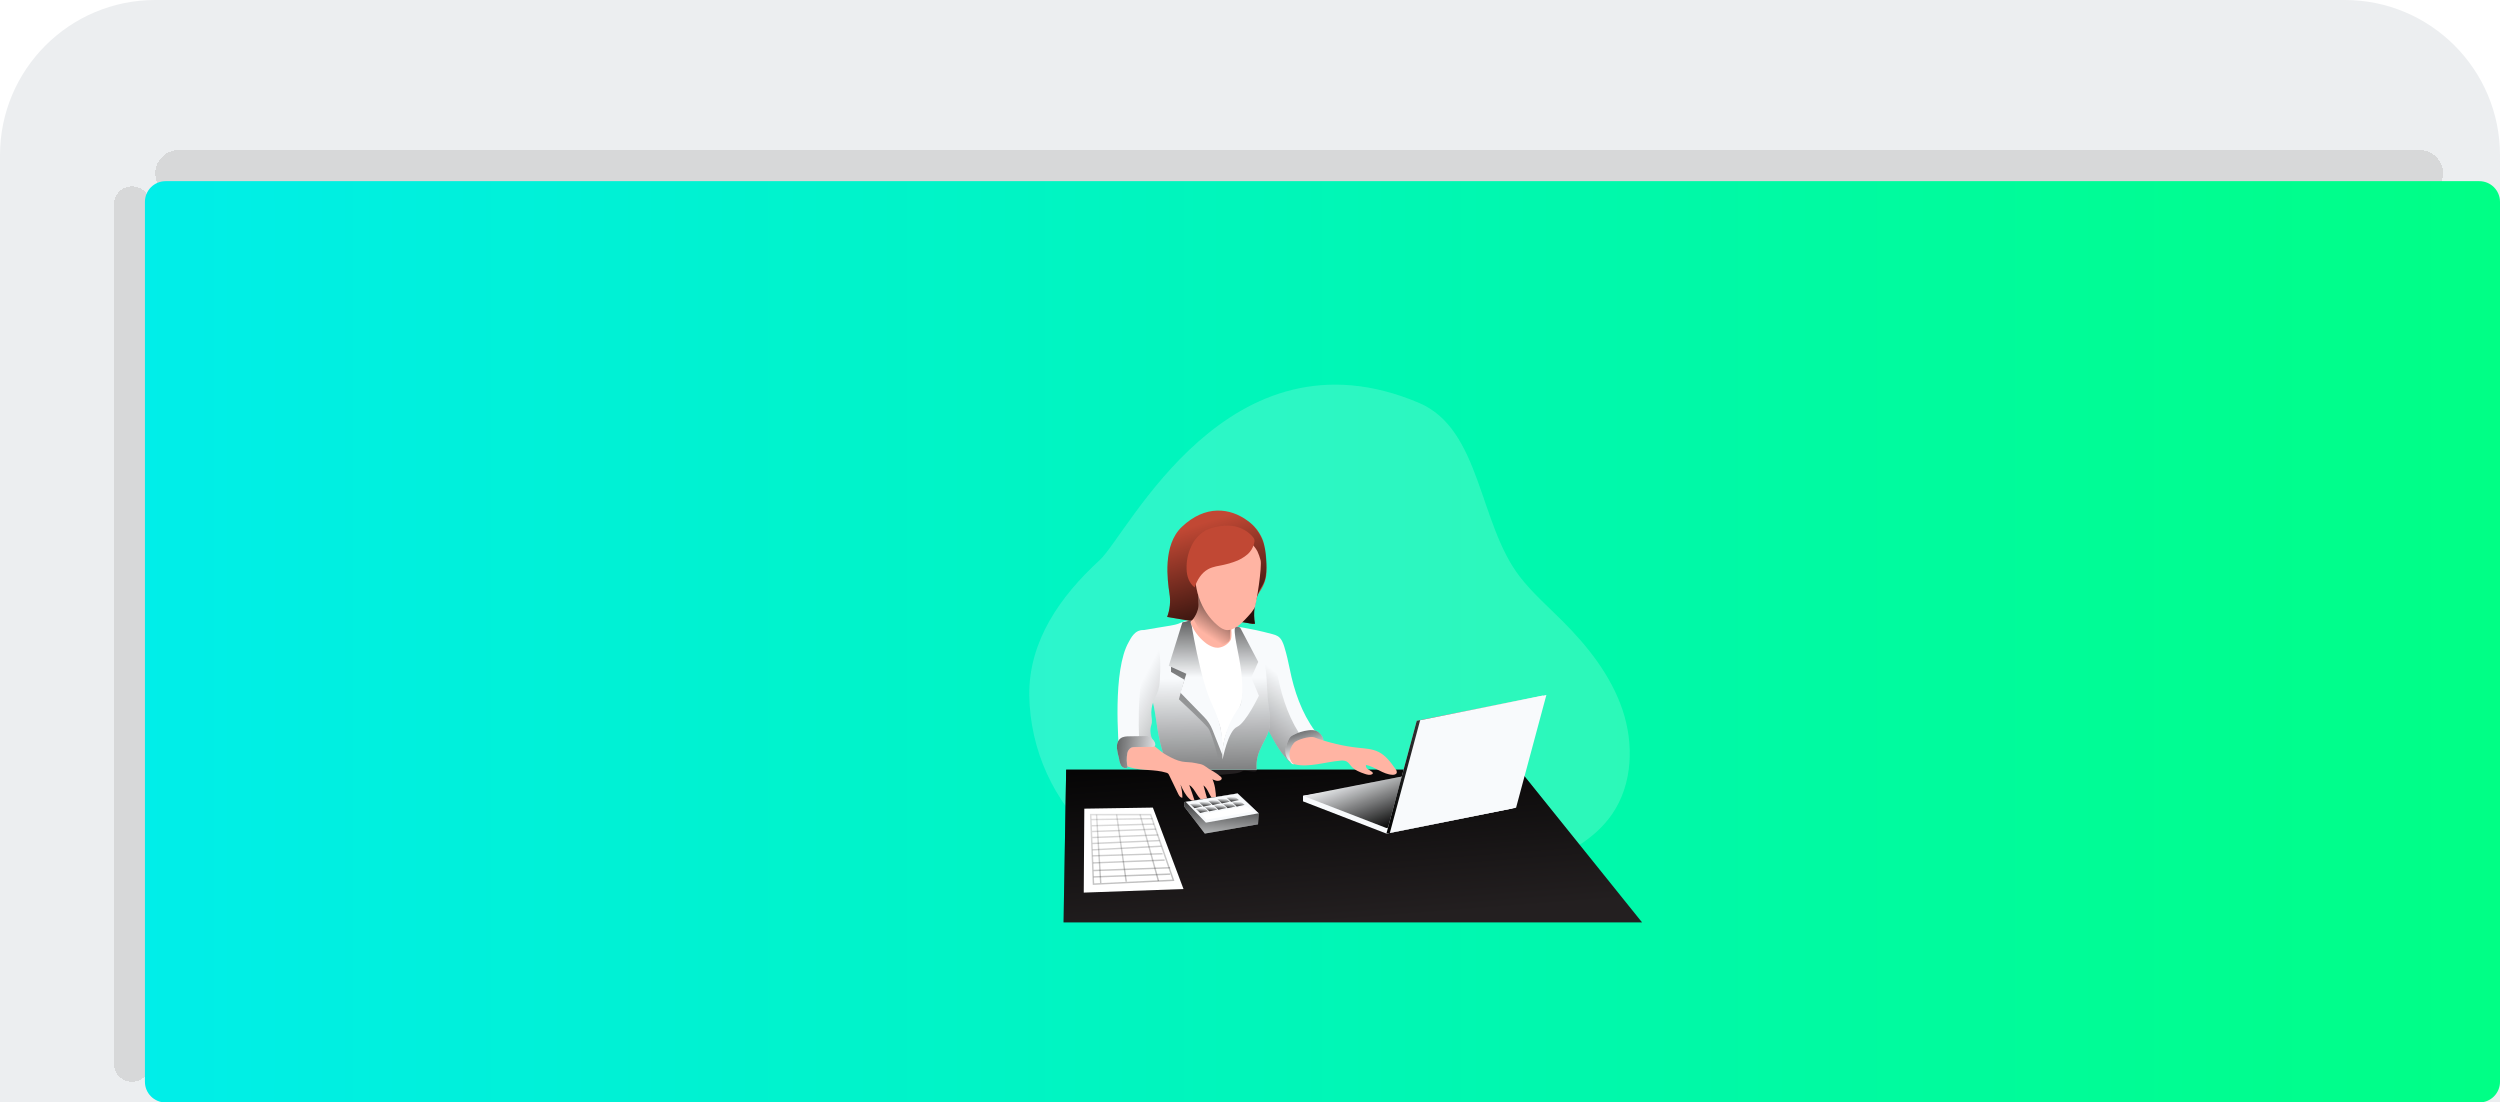 <svg width="483" height="213" viewBox="0 0 483 213" fill="none" xmlns="http://www.w3.org/2000/svg">
<path d="M0 30C0 13.431 13.431 0 30 0H453C469.569 0 483 13.431 483 30V213H0V30Z" fill="#ECEEF0"/>
<g filter="url(#filter0_d_9522_3289)">
<path d="M36 38.5C36 36.015 38.015 34 40.5 34H473.5C475.985 34 478 36.015 478 38.5V38.5C478 40.985 475.985 43 473.5 43H40.5C38.015 43 36 40.985 36 38.5V38.5Z" fill="#CFCFCF" fill-opacity="0.7" shape-rendering="crispEdges"/>
</g>
<g filter="url(#filter1_d_9522_3289)">
<path d="M31.5 213C29.567 213 28 211.433 28 209.5L28 43.5C28 41.567 29.567 40 31.5 40V40C33.433 40 35 41.567 35 43.5L35 209.5C35 211.433 33.433 213 31.5 213V213Z" fill="#CFCFCF" fill-opacity="0.7" shape-rendering="crispEdges"/>
</g>
<path d="M28 39C28 36.791 29.791 35 32 35H479C481.209 35 483 36.791 483 39V209C483 211.209 481.209 213 479 213H32C29.791 213 28 211.209 28 209V39Z" fill="url(#paint0_linear_9522_3289)"/>
<path opacity="0.18" d="M211.448 161.966C203.574 154.909 199.01 144.883 198.853 134.31C198.757 123.872 204.784 115.248 212.467 108.207C217.938 103.172 237.324 62.256 274.128 77.827C286.146 82.913 285.641 101.124 293.655 111.45C296.06 114.554 299.042 117.158 301.824 119.938C306.766 124.861 311.222 130.501 313.459 137.116C315.696 143.731 315.435 151.459 311.506 157.223C308.157 162.139 302.617 165.091 297.049 167.171C282.808 172.486 267.289 173.242 252.101 172.763C238.242 172.326 221.838 171.167 211.445 161.966H211.448Z" fill="#F8FAFC"/>
<path d="M205.473 178.211H317.251L293.511 148.706H205.986L205.473 178.211Z" fill="#231F20"/>
<path d="M317.251 178.211H205.473L205.986 148.709H226.263C226.479 148.842 226.715 148.94 226.96 149.004C230.466 150.175 234.272 149.855 237.951 149.504C238.683 149.435 239.43 149.353 240.055 148.983C240.571 148.68 242.854 149.411 242.792 148.81C242.79 148.775 242.787 148.744 242.784 148.709H293.511L317.251 178.211Z" fill="url(#paint1_linear_9522_3289)"/>
<path d="M251.742 154.822L267.851 161.047L292.241 156.168L276.472 149.997L251.742 153.748V154.822Z" fill="#F8FAFC"/>
<path d="M251.742 153.747L267.851 159.974L292.241 155.096L276.472 148.922L251.742 153.747Z" fill="#F8FAFC"/>
<path d="M251.742 153.747L267.851 159.974L292.241 155.096L276.472 148.922L251.742 153.747Z" fill="url(#paint2_linear_9522_3289)"/>
<path d="M267.852 161.049L292.241 156.167L298.101 134.374L273.714 139.252L267.852 161.049Z" fill="#F8FAFC"/>
<path d="M267.852 161.049L292.241 156.167L298.101 134.374L273.714 139.252L267.852 161.049Z" fill="url(#paint3_linear_9522_3289)"/>
<path d="M268.516 160.937L292.905 156.056L298.762 134.263L274.376 139.141L268.516 160.937Z" fill="#F8FAFC"/>
<path d="M254.324 141.857C254.295 141.987 254.236 142.109 254.154 142.213C252.903 144.04 251.568 145.801 250.145 147.498C250.097 147.565 250.033 147.618 249.959 147.653C249.805 147.677 249.65 147.623 249.547 147.506C249.475 147.445 249.406 147.389 249.336 147.323C247.509 145.737 246.333 143.524 245.197 141.375C244.703 140.439 244.213 139.5 243.716 138.566C243.274 137.784 242.899 136.965 242.593 136.122C242.146 134.778 242.045 133.353 241.95 131.94C241.75 129.091 240.923 126.038 239.869 123.245C239.59 122.497 239.292 121.768 238.986 121.071C241.293 121.422 243.577 121.904 245.831 122.513C246.208 122.595 246.573 122.736 246.905 122.933C247.586 123.383 247.903 124.215 248.142 125C248.568 126.394 248.89 127.812 249.179 129.243C250.017 133.472 251.486 137.752 254.077 141.261C254.231 141.423 254.319 141.636 254.324 141.859V141.857Z" fill="#F8FAFC"/>
<path d="M252.063 143.466C252.036 143.597 251.978 143.719 251.895 143.823C251.079 145.025 250.222 146.19 249.328 147.321C247.501 145.735 246.325 143.522 245.189 141.373C244.695 140.436 244.205 139.497 243.708 138.564C243.266 137.782 242.891 136.962 242.585 136.119C242.138 134.776 242.037 133.35 241.941 131.938C241.742 129.089 240.915 126.035 239.861 123.242C241.186 123.519 242.527 123.843 243.569 124.123C243.947 124.205 244.309 124.349 244.641 124.543C245.328 124.998 245.644 125.825 245.886 126.61C246.301 128.006 246.644 129.421 246.916 130.852C247.759 135.085 249.23 139.364 251.815 142.87C251.97 143.033 252.057 143.245 252.063 143.469V143.466Z" fill="url(#paint4_linear_9522_3289)"/>
<path d="M254.427 141.263C253.945 141.021 253.376 141.026 252.842 141.087C251.762 141.212 250.708 141.547 249.756 142.069C249.596 142.157 249.437 142.25 249.309 142.38C249.144 142.545 249.038 142.758 248.937 142.968C248.58 143.723 248.293 144.543 248.349 145.378C248.405 146.213 248.873 147.062 249.655 147.36C249.777 147.407 249.913 147.439 250.043 147.418C250.182 147.397 250.304 147.314 250.418 147.232C251.293 146.593 251.964 145.694 252.887 145.128C253.467 144.771 254.126 144.561 254.698 144.194C255.185 143.88 255.813 143.3 255.629 142.665C255.478 142.138 254.911 141.505 254.427 141.263Z" fill="#F8FAFC"/>
<path d="M254.427 141.263C253.945 141.021 253.376 141.026 252.842 141.087C251.762 141.212 250.708 141.547 249.756 142.069C249.596 142.157 249.437 142.25 249.309 142.38C249.144 142.545 249.038 142.758 248.937 142.968C248.58 143.723 248.293 144.543 248.349 145.378C248.405 146.213 248.873 147.062 249.655 147.36C249.777 147.407 249.913 147.439 250.043 147.418C250.182 147.397 250.304 147.314 250.418 147.232C251.293 146.593 251.964 145.694 252.887 145.128C253.467 144.771 254.126 144.561 254.698 144.194C255.185 143.88 255.813 143.3 255.629 142.665C255.478 142.138 254.911 141.505 254.427 141.263Z" fill="url(#paint5_linear_9522_3289)"/>
<path d="M245.329 140.125C245.063 142.995 242.438 144.748 242.784 148.709H226.263C226.209 148.68 226.159 148.645 226.111 148.61C226.098 148.602 226.084 148.594 226.074 148.584C226.023 148.547 225.973 148.507 225.925 148.467C225.648 148.158 225.443 147.791 225.324 147.395C224.661 145.583 224.148 143.721 223.794 141.825C223.478 140.098 223.289 138.348 222.951 136.624C222.586 134.765 222.054 132.943 221.355 131.179C220.953 130.166 220.49 129.155 220.349 128.07C220.094 126.147 218.245 123.234 219.82 122.082C220.464 121.609 226.63 120.957 227.633 120.513C228.143 120.276 228.67 120.077 229.207 119.912C230.285 119.638 231.399 119.526 232.511 119.584C233.562 119.579 234.61 119.68 235.642 119.885C236.602 120.095 237.445 120.638 238.363 120.851C240.241 121.26 241.866 122.42 242.869 124.056C243.93 125.764 244.372 127.785 244.593 129.783C244.811 131.781 244.787 133.802 245.016 135.792C245.178 137.234 245.465 138.678 245.329 140.125Z" fill="#F8FAFC"/>
<path d="M245.329 140.125C245.063 142.995 242.438 144.748 242.784 148.709H226.263C226.209 148.68 226.159 148.645 226.111 148.61C226.098 148.602 226.084 148.594 226.074 148.584C226.023 148.547 225.973 148.507 225.925 148.467C225.648 148.158 225.443 147.791 225.324 147.395C224.661 145.583 224.148 143.721 223.794 141.825C223.478 140.098 223.289 138.348 222.951 136.624C222.586 134.765 222.054 132.943 221.355 131.179C220.953 130.166 220.49 129.155 220.349 128.07C220.094 126.147 218.245 123.234 219.82 122.082C220.464 121.609 226.63 120.957 227.633 120.513C228.143 120.276 228.67 120.077 229.207 119.912C230.285 119.638 231.399 119.526 232.511 119.584C233.562 119.579 234.61 119.68 235.642 119.885C236.602 120.095 237.445 120.638 238.363 120.851C240.241 121.26 241.866 122.42 242.869 124.056C243.93 125.764 244.372 127.785 244.593 129.783C244.811 131.781 244.787 133.802 245.016 135.792C245.178 137.234 245.465 138.678 245.329 140.125Z" fill="url(#paint6_linear_9522_3289)"/>
<path d="M226.242 128.833V129.817L228.838 131.331L227.761 135.105C227.761 135.105 232.658 139.654 233.437 140.694C234.217 141.734 235.925 148.405 235.829 148.709C235.733 149.012 236.401 148.921 236.401 148.921L236.305 144.588L230.551 128.833H226.245H226.242Z" fill="url(#paint7_linear_9522_3289)"/>
<path d="M224.055 131.671C224.028 132.264 223.927 132.852 223.754 133.419C223.52 134.137 223.113 134.786 222.852 135.491C222.491 136.409 222.355 137.401 222.461 138.382C222.536 138.787 222.563 139.199 222.536 139.609C222.496 139.909 222.387 140.183 222.32 140.473C222.102 141.471 222.44 142.495 222.778 143.46C221.868 143.745 220.993 144.123 220.161 144.588L219.934 144.729C219.035 145.277 218.373 146.139 218.07 147.147C217.982 147.498 217.886 147.937 217.535 148.014C217.368 148.038 217.197 147.996 217.062 147.897C216.46 147.501 216.335 146.695 216.274 145.974C216.067 143.484 214.923 129.479 218.078 124.026C218.44 123.401 219.2 121.654 220.892 121.747C222.206 121.819 223.012 122.68 223.499 123.92C224.337 126.077 224.209 129.378 224.055 131.671Z" fill="#F8FAFC"/>
<path d="M224.056 131.671C224.03 132.264 223.929 132.852 223.756 133.419C223.522 134.137 223.115 134.786 222.854 135.491C222.492 136.408 222.357 137.401 222.463 138.382C222.537 138.786 222.564 139.199 222.537 139.608C222.498 139.909 222.389 140.183 222.322 140.473C222.104 141.47 222.442 142.494 222.78 143.46C221.87 143.745 220.995 144.122 220.162 144.588C219.862 139.459 219.718 129.982 222.184 125.72C222.415 125.321 222.809 124.465 223.503 123.917C224.338 126.077 224.208 129.378 224.056 131.671Z" fill="url(#paint8_linear_9522_3289)"/>
<path d="M230.061 119.848C230.146 120.465 230.194 121.088 230.205 121.71C230.468 127.344 232.373 132.776 234.74 137.891C235.182 138.753 235.53 139.66 235.78 140.596C235.908 141.248 235.98 141.91 235.998 142.572L236.23 146.544C236.107 144.557 236.482 142.57 237.318 140.761C238.009 139.258 239.004 137.931 239.576 136.393C240.613 133.616 240.177 130.528 239.619 127.618C239.228 125.543 238.496 123.037 238.688 120.931C238.775 120.909 233.862 119.361 231.349 119.172C230.819 119.109 230.306 119.377 230.059 119.848H230.061Z" fill="white"/>
<path d="M228.433 120.249L225.811 128.636L229.199 130.174L228.048 133.826L232.665 138.556C233.349 139.258 233.886 140.088 234.245 140.997L236.169 145.876C236.169 145.876 236.788 141.492 234.291 136.364C231.793 131.235 230.061 119.84 230.061 119.84L228.433 120.244V120.249Z" fill="#F8FAFC"/>
<path d="M228.433 120.249L225.811 128.636L229.199 130.174L228.048 133.826L232.665 138.556C233.349 139.258 233.886 140.088 234.245 140.997L236.169 145.876C236.169 145.876 236.788 141.492 234.291 136.364C231.793 131.235 230.061 119.84 230.061 119.84L228.433 120.244V120.249Z" fill="url(#paint9_linear_9522_3289)"/>
<path d="M238.692 120.94L239.593 121.241L243.089 127.878C243.089 127.878 241.679 131.147 241.679 130.881C241.679 130.615 243.216 134.408 243.216 134.408C243.216 134.408 240.719 139.662 238.992 140.433C237.266 141.202 236.202 146.716 236.202 146.716C236.202 146.716 235.558 141.8 239.585 136.398C239.819 136.097 240.274 133.767 239.825 129.921C239.378 126.074 238.112 122.082 238.692 120.94Z" fill="#F8FAFC"/>
<path d="M238.692 120.94L239.593 121.241L243.089 127.878C243.089 127.878 241.679 131.147 241.679 130.881C241.679 130.615 243.216 134.408 243.216 134.408C243.216 134.408 240.719 139.662 238.992 140.433C237.266 141.202 236.202 146.716 236.202 146.716C236.202 146.716 235.558 141.8 239.585 136.398C239.819 136.097 240.274 133.767 239.825 129.921C239.378 126.074 238.112 122.082 238.692 120.94Z" fill="url(#paint10_linear_9522_3289)"/>
<path d="M225.942 114.655C225.569 112.187 224.593 105.343 228.306 101.815C232.876 97.466 237.68 98.118 241.045 100.613C242.303 101.491 243.288 102.704 243.886 104.116C244.413 105.441 244.535 106.883 244.61 108.295C244.711 109.258 244.716 110.229 244.628 111.192C244.495 112.128 244.173 113.027 243.681 113.836C243.506 114.121 243.312 114.392 243.144 114.685C242.678 115.53 242.404 116.467 242.338 117.43C242.271 118.39 242.29 119.356 242.391 120.313C242.407 120.473 242.506 120.475 242.335 120.542C242.197 120.563 242.053 120.553 241.918 120.515C241.662 120.475 241.412 120.404 241.16 120.369C240.354 120.257 239.553 120.138 238.755 120.018L229.698 119.901L225.492 119.199C226.035 117.752 226.189 116.185 225.939 114.658L225.942 114.655Z" fill="#C14834"/>
<path d="M225.942 114.655C225.569 112.187 224.593 105.343 228.306 101.815C232.876 97.466 237.68 98.118 241.045 100.613C242.793 101.946 243.987 103.88 244.391 106.042C244.572 106.939 244.665 107.851 244.673 108.763C244.695 109.891 244.673 111.264 244.269 112.322C244.011 113.025 243.548 113.631 243.224 114.309C242.803 115.294 242.529 116.331 242.404 117.392C242.234 118.427 242.256 119.483 242.474 120.507C241.827 120.587 241.016 120.348 240.37 120.252C239.832 120.177 239.295 120.095 238.755 120.015L229.698 119.898L225.492 119.196C226.037 117.749 226.192 116.182 225.942 114.655Z" fill="url(#paint11_linear_9522_3289)"/>
<path d="M237.73 123.694C237.204 124.497 236.347 125.026 235.392 125.138C235.323 125.143 235.254 125.143 235.185 125.138C234.943 125.135 234.703 125.101 234.472 125.032C233.839 124.835 233.254 124.508 232.754 124.074C231.605 123.132 230.697 121.925 230.112 120.56C230.056 120.443 230.019 120.315 230.006 120.185C230.006 120.105 230.237 119.951 230.541 119.568C231.027 118.927 231.365 118.185 231.53 117.395C231.671 116.812 231.458 115.373 231.437 114.578C231.437 114.243 231.437 114.019 231.538 114.017C231.775 114.035 232.001 114.126 232.187 114.275C233.267 115.019 234.169 115.993 234.828 117.129L234.975 117.397C235.329 118.017 235.589 118.682 235.754 119.376C235.892 120.113 236.616 119.757 237.462 119.978C237.576 120.007 237.669 120.204 237.744 120.488C237.983 121.411 238.026 123.279 237.728 123.694H237.73Z" fill="#FFB4A3"/>
<path d="M237.745 120.494V120.795C237.716 121.516 237.692 122.237 237.66 122.958C237.644 123.343 237.604 123.78 237.293 124C236.63 124.445 235.925 124.822 235.189 125.131C235.056 125.2 234.901 125.221 234.752 125.192C234.657 125.144 234.563 125.088 234.476 125.027C233.239 124.125 231.361 121.175 230.547 119.563C231.034 118.922 231.371 118.18 231.536 117.39C231.677 116.808 231.465 115.369 231.443 114.573C231.994 114.988 233.523 116.145 234.835 117.124C235.76 117.818 236.577 118.425 236.862 118.627C237.056 118.747 237.231 118.896 237.386 119.066C237.665 119.489 237.793 119.994 237.742 120.5L237.745 120.494Z" fill="url(#paint12_linear_9522_3289)"/>
<path d="M232.568 147.865C232.946 148.073 233.273 148.363 233.638 148.599C233.816 148.714 234.002 148.812 234.18 148.9C234.752 149.222 235.292 149.597 235.798 150.017C235.928 150.102 236.016 150.238 236.045 150.389C236.032 150.538 235.941 150.671 235.808 150.738C235.452 150.898 235.042 150.898 234.686 150.738C234.335 150.578 233.959 150.467 233.576 150.411H233.119C232.954 150.376 232.797 150.315 232.656 150.225C231.951 149.759 231.366 149.134 230.948 148.4C230.799 148.211 230.709 147.985 230.68 147.745C230.68 147.509 230.916 147.535 231.111 147.527C231.619 147.509 232.121 147.626 232.568 147.868V147.865Z" fill="#FFB4A3"/>
<path d="M253.93 142.457C256.686 143.49 259.562 144.168 262.488 144.474C263.791 144.609 265.14 144.681 266.318 145.261C267.736 145.961 268.723 147.301 269.622 148.597C269.803 148.788 269.888 149.052 269.851 149.312C269.752 149.613 269.356 149.706 269.031 149.693C267.196 149.624 265.698 148.145 263.9 147.78C263.842 148.11 263.993 148.44 264.28 148.61C264.565 148.77 264.836 148.948 265.097 149.142C265.185 149.222 265.265 149.344 265.219 149.443C265.19 149.501 265.142 149.546 265.084 149.576C264.669 149.81 264.153 149.671 263.701 149.52C262.74 149.198 261.753 148.81 261.075 148.054C260.775 147.706 260.511 147.272 260.086 147.075C259.716 146.937 259.317 146.9 258.926 146.964C256.253 147.174 252.84 148.317 250.23 147.69C250.057 147.658 249.893 147.594 249.746 147.498C249.416 147.256 249.081 146.296 249.103 145.876C249.121 145.006 249.44 144.171 250.004 143.508C250.587 142.875 253.116 142.168 253.928 142.449" fill="#FFB4A3"/>
<path d="M225.515 145.958C226.417 146.453 227.367 146.953 228.391 147.136C229.221 147.285 230.08 147.222 230.897 147.418C232.306 147.761 233.45 148.871 234.091 150.174C234.732 151.478 234.921 152.975 234.94 154.417C234.94 154.542 234.908 154.717 234.783 154.717C234.719 154.717 234.66 154.696 234.613 154.654C233.628 153.951 233.49 152.451 232.509 151.736L233.205 154.257C233.269 154.489 233.296 154.805 233.072 154.893C232.982 154.925 232.884 154.925 232.793 154.893C232.07 154.683 231.591 154.02 231.189 153.39C230.787 152.76 230.41 152.049 229.763 151.672C230.128 152.672 230.471 153.675 230.793 154.675C230.458 154.816 230.08 154.595 229.811 154.348C229.005 153.603 228.529 152.579 228.072 151.581C228.314 152.401 228.439 153.249 228.439 154.103C228.066 154.148 227.808 153.754 227.643 153.414L225.866 149.746C225.819 149.634 225.752 149.533 225.667 149.445C225.563 149.365 225.444 149.31 225.316 149.28C223.042 148.583 220.613 148.951 218.336 148.254C218.009 148.168 217.695 148.038 217.405 147.868C216.894 147.538 216.719 145.876 216.719 145.269C216.724 144.649 217.038 144.069 217.557 143.729C218.182 143.327 218.948 143.354 219.661 143.327C220.262 143.306 221.4 143.048 221.927 143.365C223.329 144.205 224.082 145.189 225.518 145.961L225.515 145.958Z" fill="#FFB4A3"/>
<path d="M223.143 143.511C223.029 143.243 222.867 142.998 222.659 142.793C222.51 142.599 222.324 142.439 222.111 142.32C221.848 142.219 221.563 142.179 221.281 142.205L218.241 142.253C217.64 142.253 216.988 142.285 216.498 142.647C215.937 143.062 215.74 143.831 215.783 144.527C215.879 145.222 216.02 145.911 216.206 146.586C216.254 147.062 216.395 147.523 216.623 147.94C216.892 148.331 217.467 148.568 217.852 148.291C217.65 147.395 217.629 146.469 217.789 145.568C217.855 145.097 218.134 144.682 218.547 144.445C218.783 144.357 219.036 144.32 219.289 144.333L221.84 144.301C222.444 144.293 223.478 144.488 223.14 143.514L223.143 143.511Z" fill="#F8FAFC"/>
<path d="M223.143 143.511C223.029 143.243 222.867 142.998 222.659 142.793C222.51 142.599 222.324 142.439 222.111 142.32C221.848 142.219 221.563 142.179 221.281 142.205L218.241 142.253C217.64 142.253 216.988 142.285 216.498 142.647C215.937 143.062 215.74 143.831 215.783 144.527C215.879 145.222 216.02 145.911 216.206 146.586C216.254 147.062 216.395 147.523 216.623 147.94C216.892 148.331 217.467 148.568 217.852 148.291C217.65 147.395 217.629 146.469 217.789 145.568C217.855 145.097 218.134 144.682 218.547 144.445C218.783 144.357 219.036 144.32 219.289 144.333L221.84 144.301C222.444 144.293 223.478 144.488 223.14 143.514L223.143 143.511Z" fill="url(#paint13_linear_9522_3289)"/>
<path d="M242.341 117.523C241.982 118.1 241.562 118.635 241.085 119.119C240.255 120.021 239.394 120.954 238.276 121.465C237.912 121.643 237.513 121.736 237.109 121.739C236.409 121.715 235.784 121.298 235.249 120.837C231.863 117.991 230.379 113.224 231.044 108.846C231.166 107.787 231.525 106.769 232.095 105.87C233.06 104.473 234.747 103.707 236.433 103.507C237.707 103.337 239.003 103.507 240.189 104.002C241.373 104.505 242.346 105.401 242.945 106.54C243.197 107.09 243.4 107.662 243.546 108.25C243.852 109.309 242.753 116.829 242.344 117.523H242.341Z" fill="#FFB4A3"/>
<path d="M241.081 107.045C240.31 107.72 239.408 108.231 238.432 108.547C237.802 108.779 237.155 108.968 236.501 109.109C235.453 109.335 234.36 109.452 233.418 109.965C232.101 110.681 231.282 112.069 230.798 113.49C230.303 113.088 229.912 112.572 229.659 111.987C229.399 111.348 229.26 110.667 229.25 109.981C229.189 108.441 229.502 106.912 230.165 105.52C230.737 104.254 231.689 103.198 232.889 102.501C233.559 102.163 234.274 101.921 235.014 101.788C236.017 101.554 237.054 101.49 238.078 101.6C239.517 101.796 240.85 102.469 241.861 103.512C242.419 104.092 242.462 104.414 242.249 105.167C242.036 105.887 241.632 106.534 241.081 107.045Z" fill="#C14834"/>
<path d="M222.734 156.026L228.653 171.758L209.381 172.452L209.49 156.234L222.734 156.026Z" fill="white"/>
<g opacity="0.33">
<path d="M211.121 170.968L210.57 157.242H222.405L226.897 170.199L211.118 170.965L211.121 170.968ZM210.871 157.529L211.398 170.67L226.509 169.936L222.205 157.529H210.871Z" fill="url(#paint14_linear_9522_3289)"/>
</g>
<g opacity="0.33">
<path d="M226.063 168.738L211.26 169.278L211.27 169.563L226.074 169.023L226.063 168.738Z" fill="url(#paint15_linear_9522_3289)"/>
</g>
<g opacity="0.33">
<path d="M226.063 167.505L211.26 168.045L211.27 168.329L226.074 167.789L226.063 167.505Z" fill="url(#paint16_linear_9522_3289)"/>
</g>
<g opacity="0.33">
<path d="M225.005 166.03L211.146 166.577L211.157 166.854L225.016 166.307L225.005 166.03Z" fill="url(#paint17_linear_9522_3289)"/>
</g>
<g opacity="0.33">
<path d="M224.603 164.804L211.072 165.21L211.081 165.486L224.611 165.08L224.603 164.804Z" fill="url(#paint18_linear_9522_3289)"/>
</g>
<g opacity="0.33">
<path d="M224.369 163.349L211.045 164.052L211.059 164.328L224.384 163.625L224.369 163.349Z" fill="url(#paint19_linear_9522_3289)"/>
</g>
<g opacity="0.33">
<path d="M224.044 162.261L211.041 162.824L211.053 163.101L224.056 162.537L224.044 162.261Z" fill="url(#paint20_linear_9522_3289)"/>
</g>
<g opacity="0.33">
<path d="M223.759 161.171L211.035 161.673L211.046 161.949L223.77 161.447L223.759 161.171Z" fill="url(#paint21_linear_9522_3289)"/>
</g>
<g opacity="0.33">
<path d="M223.352 160.051L210.992 160.515L211.003 160.791L223.363 160.327L223.352 160.051Z" fill="url(#paint22_linear_9522_3289)"/>
</g>
<g opacity="0.33">
<path d="M222.964 159.078L210.932 159.396L210.939 159.672L222.971 159.355L222.964 159.078Z" fill="url(#paint23_linear_9522_3289)"/>
</g>
<g opacity="0.33">
<path d="M222.677 158.026L210.852 158.203L210.856 158.48L222.681 158.302L222.677 158.026Z" fill="url(#paint24_linear_9522_3289)"/>
</g>
<g opacity="0.33">
<path d="M211.993 157.377L211.717 157.394L212.523 170.613L212.799 170.596L211.993 157.377Z" fill="url(#paint25_linear_9522_3289)"/>
</g>
<g opacity="0.33">
<path d="M215.862 157.339L215.588 157.378L217.451 170.353L217.725 170.314L215.862 157.339Z" fill="url(#paint26_linear_9522_3289)"/>
</g>
<g opacity="0.33">
<path d="M220.388 157.316L220.121 157.39L223.682 170.257L223.949 170.183L220.388 157.316Z" fill="url(#paint27_linear_9522_3289)"/>
</g>
<path d="M228.836 154.941V155.867L232.767 161.046L243.051 159.253L243.165 157.123L239.101 153.295L228.836 154.941Z" fill="#F8FAFC"/>
<path d="M228.836 154.941V155.867L232.767 161.046L243.051 159.253L243.165 157.123L239.101 153.295L228.836 154.941Z" fill="url(#paint28_linear_9522_3289)"/>
<path d="M232.98 158.939L243.165 157.123L239.101 153.295L229.094 154.931L232.98 158.939Z" fill="#F8FAFC"/>
<path d="M232.227 157.322L233.056 158.354L242.159 156.742L240.755 155.724L232.227 157.322Z" fill="white"/>
<path d="M231.874 157.059L231.002 156.264L232.478 155.984L233.393 156.724L231.874 157.059Z" fill="url(#paint29_linear_9522_3289)"/>
<path d="M230.776 156.139L229.9 155.341L231.382 155.062L232.292 155.804L230.776 156.139Z" fill="url(#paint30_linear_9522_3289)"/>
<path d="M233.64 156.751L232.768 155.958L234.244 155.679L235.159 156.418L233.64 156.751Z" fill="url(#paint31_linear_9522_3289)"/>
<path d="M232.543 155.83L231.668 155.034L233.147 154.755L234.057 155.494L232.543 155.83Z" fill="url(#paint32_linear_9522_3289)"/>
<path d="M235.406 156.444L234.533 155.652L236.015 155.367L236.925 156.109L235.406 156.444Z" fill="url(#paint33_linear_9522_3289)"/>
<path d="M234.31 155.524L233.438 154.729L234.914 154.449L235.829 155.189L234.31 155.524Z" fill="url(#paint34_linear_9522_3289)"/>
<path d="M237.178 156.139L236.303 155.341L237.782 155.062L238.694 155.804L237.178 156.139Z" fill="url(#paint35_linear_9522_3289)"/>
<path d="M236.076 155.216L235.203 154.423L236.682 154.144L237.594 154.883L236.076 155.216Z" fill="url(#paint36_linear_9522_3289)"/>
<path d="M238.943 155.83L238.068 155.034L239.547 154.755L240.46 155.494L238.943 155.83Z" fill="url(#paint37_linear_9522_3289)"/>
<path d="M237.848 154.91L236.973 154.117L238.452 153.835L239.361 154.574L237.848 154.91Z" fill="url(#paint38_linear_9522_3289)"/>
<defs>
<filter id="filter0_d_9522_3289" x="26" y="25" width="452" height="18" filterUnits="userSpaceOnUse" color-interpolation-filters="sRGB">
<feFlood flood-opacity="0" result="BackgroundImageFix"/>
<feColorMatrix in="SourceAlpha" type="matrix" values="0 0 0 0 0 0 0 0 0 0 0 0 0 0 0 0 0 0 127 0" result="hardAlpha"/>
<feOffset dx="-6" dy="-5"/>
<feGaussianBlur stdDeviation="2"/>
<feComposite in2="hardAlpha" operator="out"/>
<feColorMatrix type="matrix" values="0 0 0 0 0.592 0 0 0 0 0.58 0 0 0 0 0.58 0 0 0 0.25 0"/>
<feBlend mode="normal" in2="BackgroundImageFix" result="effect1_dropShadow_9522_3289"/>
<feBlend mode="normal" in="SourceGraphic" in2="effect1_dropShadow_9522_3289" result="shape"/>
</filter>
<filter id="filter1_d_9522_3289" x="18" y="32" width="17" height="181" filterUnits="userSpaceOnUse" color-interpolation-filters="sRGB">
<feFlood flood-opacity="0" result="BackgroundImageFix"/>
<feColorMatrix in="SourceAlpha" type="matrix" values="0 0 0 0 0 0 0 0 0 0 0 0 0 0 0 0 0 0 127 0" result="hardAlpha"/>
<feOffset dx="-6" dy="-4"/>
<feGaussianBlur stdDeviation="2"/>
<feComposite in2="hardAlpha" operator="out"/>
<feColorMatrix type="matrix" values="0 0 0 0 0.593 0 0 0 0 0.581 0 0 0 0 0.581 0 0 0 0.25 0"/>
<feBlend mode="normal" in2="BackgroundImageFix" result="effect1_dropShadow_9522_3289"/>
<feBlend mode="normal" in="SourceGraphic" in2="effect1_dropShadow_9522_3289" result="shape"/>
</filter>
<linearGradient id="paint0_linear_9522_3289" x1="483" y1="124" x2="28" y2="124" gradientUnits="userSpaceOnUse">
<stop stop-color="#00FF85"/>
<stop offset="1" stop-color="#00EEE9"/>
</linearGradient>
<linearGradient id="paint1_linear_9522_3289" x1="258.29" y1="138.79" x2="261.335" y2="177.865" gradientUnits="userSpaceOnUse">
<stop/>
<stop offset="1" stop-opacity="0"/>
</linearGradient>
<linearGradient id="paint2_linear_9522_3289" x1="273.432" y1="158.256" x2="269.085" y2="146.672" gradientUnits="userSpaceOnUse">
<stop/>
<stop offset="1" stop-opacity="0"/>
</linearGradient>
<linearGradient id="paint3_linear_9522_3289" x1="267.852" y1="147.711" x2="298.101" y2="147.711" gradientUnits="userSpaceOnUse">
<stop/>
<stop offset="1" stop-opacity="0"/>
</linearGradient>
<linearGradient id="paint4_linear_9522_3289" x1="228.163" y1="156.692" x2="247.921" y2="130.954" gradientUnits="userSpaceOnUse">
<stop/>
<stop offset="1" stop-opacity="0"/>
</linearGradient>
<linearGradient id="paint5_linear_9522_3289" x1="250.091" y1="137.193" x2="252.576" y2="146.264" gradientUnits="userSpaceOnUse">
<stop/>
<stop offset="1" stop-opacity="0"/>
</linearGradient>
<linearGradient id="paint6_linear_9522_3289" x1="232.793" y1="167.502" x2="232.274" y2="131.102" gradientUnits="userSpaceOnUse">
<stop/>
<stop offset="1" stop-opacity="0"/>
</linearGradient>
<linearGradient id="paint7_linear_9522_3289" x1="236.22" y1="117.318" x2="229.865" y2="145.28" gradientUnits="userSpaceOnUse">
<stop/>
<stop offset="1" stop-opacity="0"/>
</linearGradient>
<linearGradient id="paint8_linear_9522_3289" x1="249.491" y1="148.78" x2="219.795" y2="133.182" gradientUnits="userSpaceOnUse">
<stop/>
<stop offset="1" stop-opacity="0"/>
</linearGradient>
<linearGradient id="paint9_linear_9522_3289" x1="231.178" y1="113.022" x2="231.061" y2="130.815" gradientUnits="userSpaceOnUse">
<stop/>
<stop offset="1" stop-opacity="0"/>
</linearGradient>
<linearGradient id="paint10_linear_9522_3289" x1="239.865" y1="113.077" x2="239.75" y2="130.873" gradientUnits="userSpaceOnUse">
<stop/>
<stop offset="1" stop-opacity="0"/>
</linearGradient>
<linearGradient id="paint11_linear_9522_3289" x1="239.09" y1="125.471" x2="231.384" y2="101.4" gradientUnits="userSpaceOnUse">
<stop/>
<stop offset="1" stop-opacity="0"/>
</linearGradient>
<linearGradient id="paint12_linear_9522_3289" x1="238.178" y1="113.533" x2="232.451" y2="122.242" gradientUnits="userSpaceOnUse">
<stop/>
<stop offset="1" stop-opacity="0"/>
</linearGradient>
<linearGradient id="paint13_linear_9522_3289" x1="209.489" y1="144.216" x2="224.657" y2="145.863" gradientUnits="userSpaceOnUse">
<stop/>
<stop offset="1" stop-opacity="0"/>
</linearGradient>
<linearGradient id="paint14_linear_9522_3289" x1="221.226" y1="180.358" x2="212.387" y2="141.359" gradientUnits="userSpaceOnUse">
<stop/>
<stop offset="1" stop-opacity="0"/>
</linearGradient>
<linearGradient id="paint15_linear_9522_3289" x1="221.198" y1="180.363" x2="212.358" y2="141.364" gradientUnits="userSpaceOnUse">
<stop/>
<stop offset="1" stop-opacity="0"/>
</linearGradient>
<linearGradient id="paint16_linear_9522_3289" x1="221.464" y1="180.303" x2="212.625" y2="141.306" gradientUnits="userSpaceOnUse">
<stop/>
<stop offset="1" stop-opacity="0"/>
</linearGradient>
<linearGradient id="paint17_linear_9522_3289" x1="221.239" y1="180.352" x2="212.399" y2="141.356" gradientUnits="userSpaceOnUse">
<stop/>
<stop offset="1" stop-opacity="0"/>
</linearGradient>
<linearGradient id="paint18_linear_9522_3289" x1="221.293" y1="180.339" x2="212.454" y2="141.341" gradientUnits="userSpaceOnUse">
<stop/>
<stop offset="1" stop-opacity="0"/>
</linearGradient>
<linearGradient id="paint19_linear_9522_3289" x1="221.438" y1="180.306" x2="212.599" y2="141.311" gradientUnits="userSpaceOnUse">
<stop/>
<stop offset="1" stop-opacity="0"/>
</linearGradient>
<linearGradient id="paint20_linear_9522_3289" x1="221.537" y1="180.285" x2="212.697" y2="141.287" gradientUnits="userSpaceOnUse">
<stop/>
<stop offset="1" stop-opacity="0"/>
</linearGradient>
<linearGradient id="paint21_linear_9522_3289" x1="221.645" y1="180.261" x2="212.806" y2="141.263" gradientUnits="userSpaceOnUse">
<stop/>
<stop offset="1" stop-opacity="0"/>
</linearGradient>
<linearGradient id="paint22_linear_9522_3289" x1="221.683" y1="180.254" x2="212.844" y2="141.256" gradientUnits="userSpaceOnUse">
<stop/>
<stop offset="1" stop-opacity="0"/>
</linearGradient>
<linearGradient id="paint23_linear_9522_3289" x1="221.68" y1="180.255" x2="212.841" y2="141.257" gradientUnits="userSpaceOnUse">
<stop/>
<stop offset="1" stop-opacity="0"/>
</linearGradient>
<linearGradient id="paint24_linear_9522_3289" x1="221.755" y1="180.236" x2="212.916" y2="141.238" gradientUnits="userSpaceOnUse">
<stop/>
<stop offset="1" stop-opacity="0"/>
</linearGradient>
<linearGradient id="paint25_linear_9522_3289" x1="216.214" y1="181.493" x2="207.375" y2="142.495" gradientUnits="userSpaceOnUse">
<stop/>
<stop offset="1" stop-opacity="0"/>
</linearGradient>
<linearGradient id="paint26_linear_9522_3289" x1="220.437" y1="180.534" x2="211.597" y2="141.536" gradientUnits="userSpaceOnUse">
<stop/>
<stop offset="1" stop-opacity="0"/>
</linearGradient>
<linearGradient id="paint27_linear_9522_3289" x1="225.559" y1="179.37" x2="216.719" y2="140.375" gradientUnits="userSpaceOnUse">
<stop/>
<stop offset="1" stop-opacity="0"/>
</linearGradient>
<linearGradient id="paint28_linear_9522_3289" x1="236.1" y1="152.244" x2="235.776" y2="164.656" gradientUnits="userSpaceOnUse">
<stop/>
<stop offset="1" stop-opacity="0"/>
</linearGradient>
<linearGradient id="paint29_linear_9522_3289" x1="232.138" y1="157.251" x2="232.228" y2="156.101" gradientUnits="userSpaceOnUse">
<stop/>
<stop offset="1" stop-opacity="0"/>
</linearGradient>
<linearGradient id="paint30_linear_9522_3289" x1="231.039" y1="156.33" x2="231.127" y2="155.184" gradientUnits="userSpaceOnUse">
<stop/>
<stop offset="1" stop-opacity="0"/>
</linearGradient>
<linearGradient id="paint31_linear_9522_3289" x1="233.903" y1="156.942" x2="233.994" y2="155.796" gradientUnits="userSpaceOnUse">
<stop/>
<stop offset="1" stop-opacity="0"/>
</linearGradient>
<linearGradient id="paint32_linear_9522_3289" x1="232.804" y1="156.024" x2="232.894" y2="154.872" gradientUnits="userSpaceOnUse">
<stop/>
<stop offset="1" stop-opacity="0"/>
</linearGradient>
<linearGradient id="paint33_linear_9522_3289" x1="235.672" y1="156.636" x2="235.759" y2="155.49" gradientUnits="userSpaceOnUse">
<stop/>
<stop offset="1" stop-opacity="0"/>
</linearGradient>
<linearGradient id="paint34_linear_9522_3289" x1="234.573" y1="155.715" x2="234.664" y2="154.566" gradientUnits="userSpaceOnUse">
<stop/>
<stop offset="1" stop-opacity="0"/>
</linearGradient>
<linearGradient id="paint35_linear_9522_3289" x1="237.439" y1="156.33" x2="237.529" y2="155.184" gradientUnits="userSpaceOnUse">
<stop/>
<stop offset="1" stop-opacity="0"/>
</linearGradient>
<linearGradient id="paint36_linear_9522_3289" x1="236.342" y1="155.407" x2="236.427" y2="154.261" gradientUnits="userSpaceOnUse">
<stop/>
<stop offset="1" stop-opacity="0"/>
</linearGradient>
<linearGradient id="paint37_linear_9522_3289" x1="239.204" y1="156.024" x2="239.295" y2="154.872" gradientUnits="userSpaceOnUse">
<stop/>
<stop offset="1" stop-opacity="0"/>
</linearGradient>
<linearGradient id="paint38_linear_9522_3289" x1="238.108" y1="155.101" x2="238.196" y2="153.955" gradientUnits="userSpaceOnUse">
<stop/>
<stop offset="1" stop-opacity="0"/>
</linearGradient>
</defs>
</svg>
